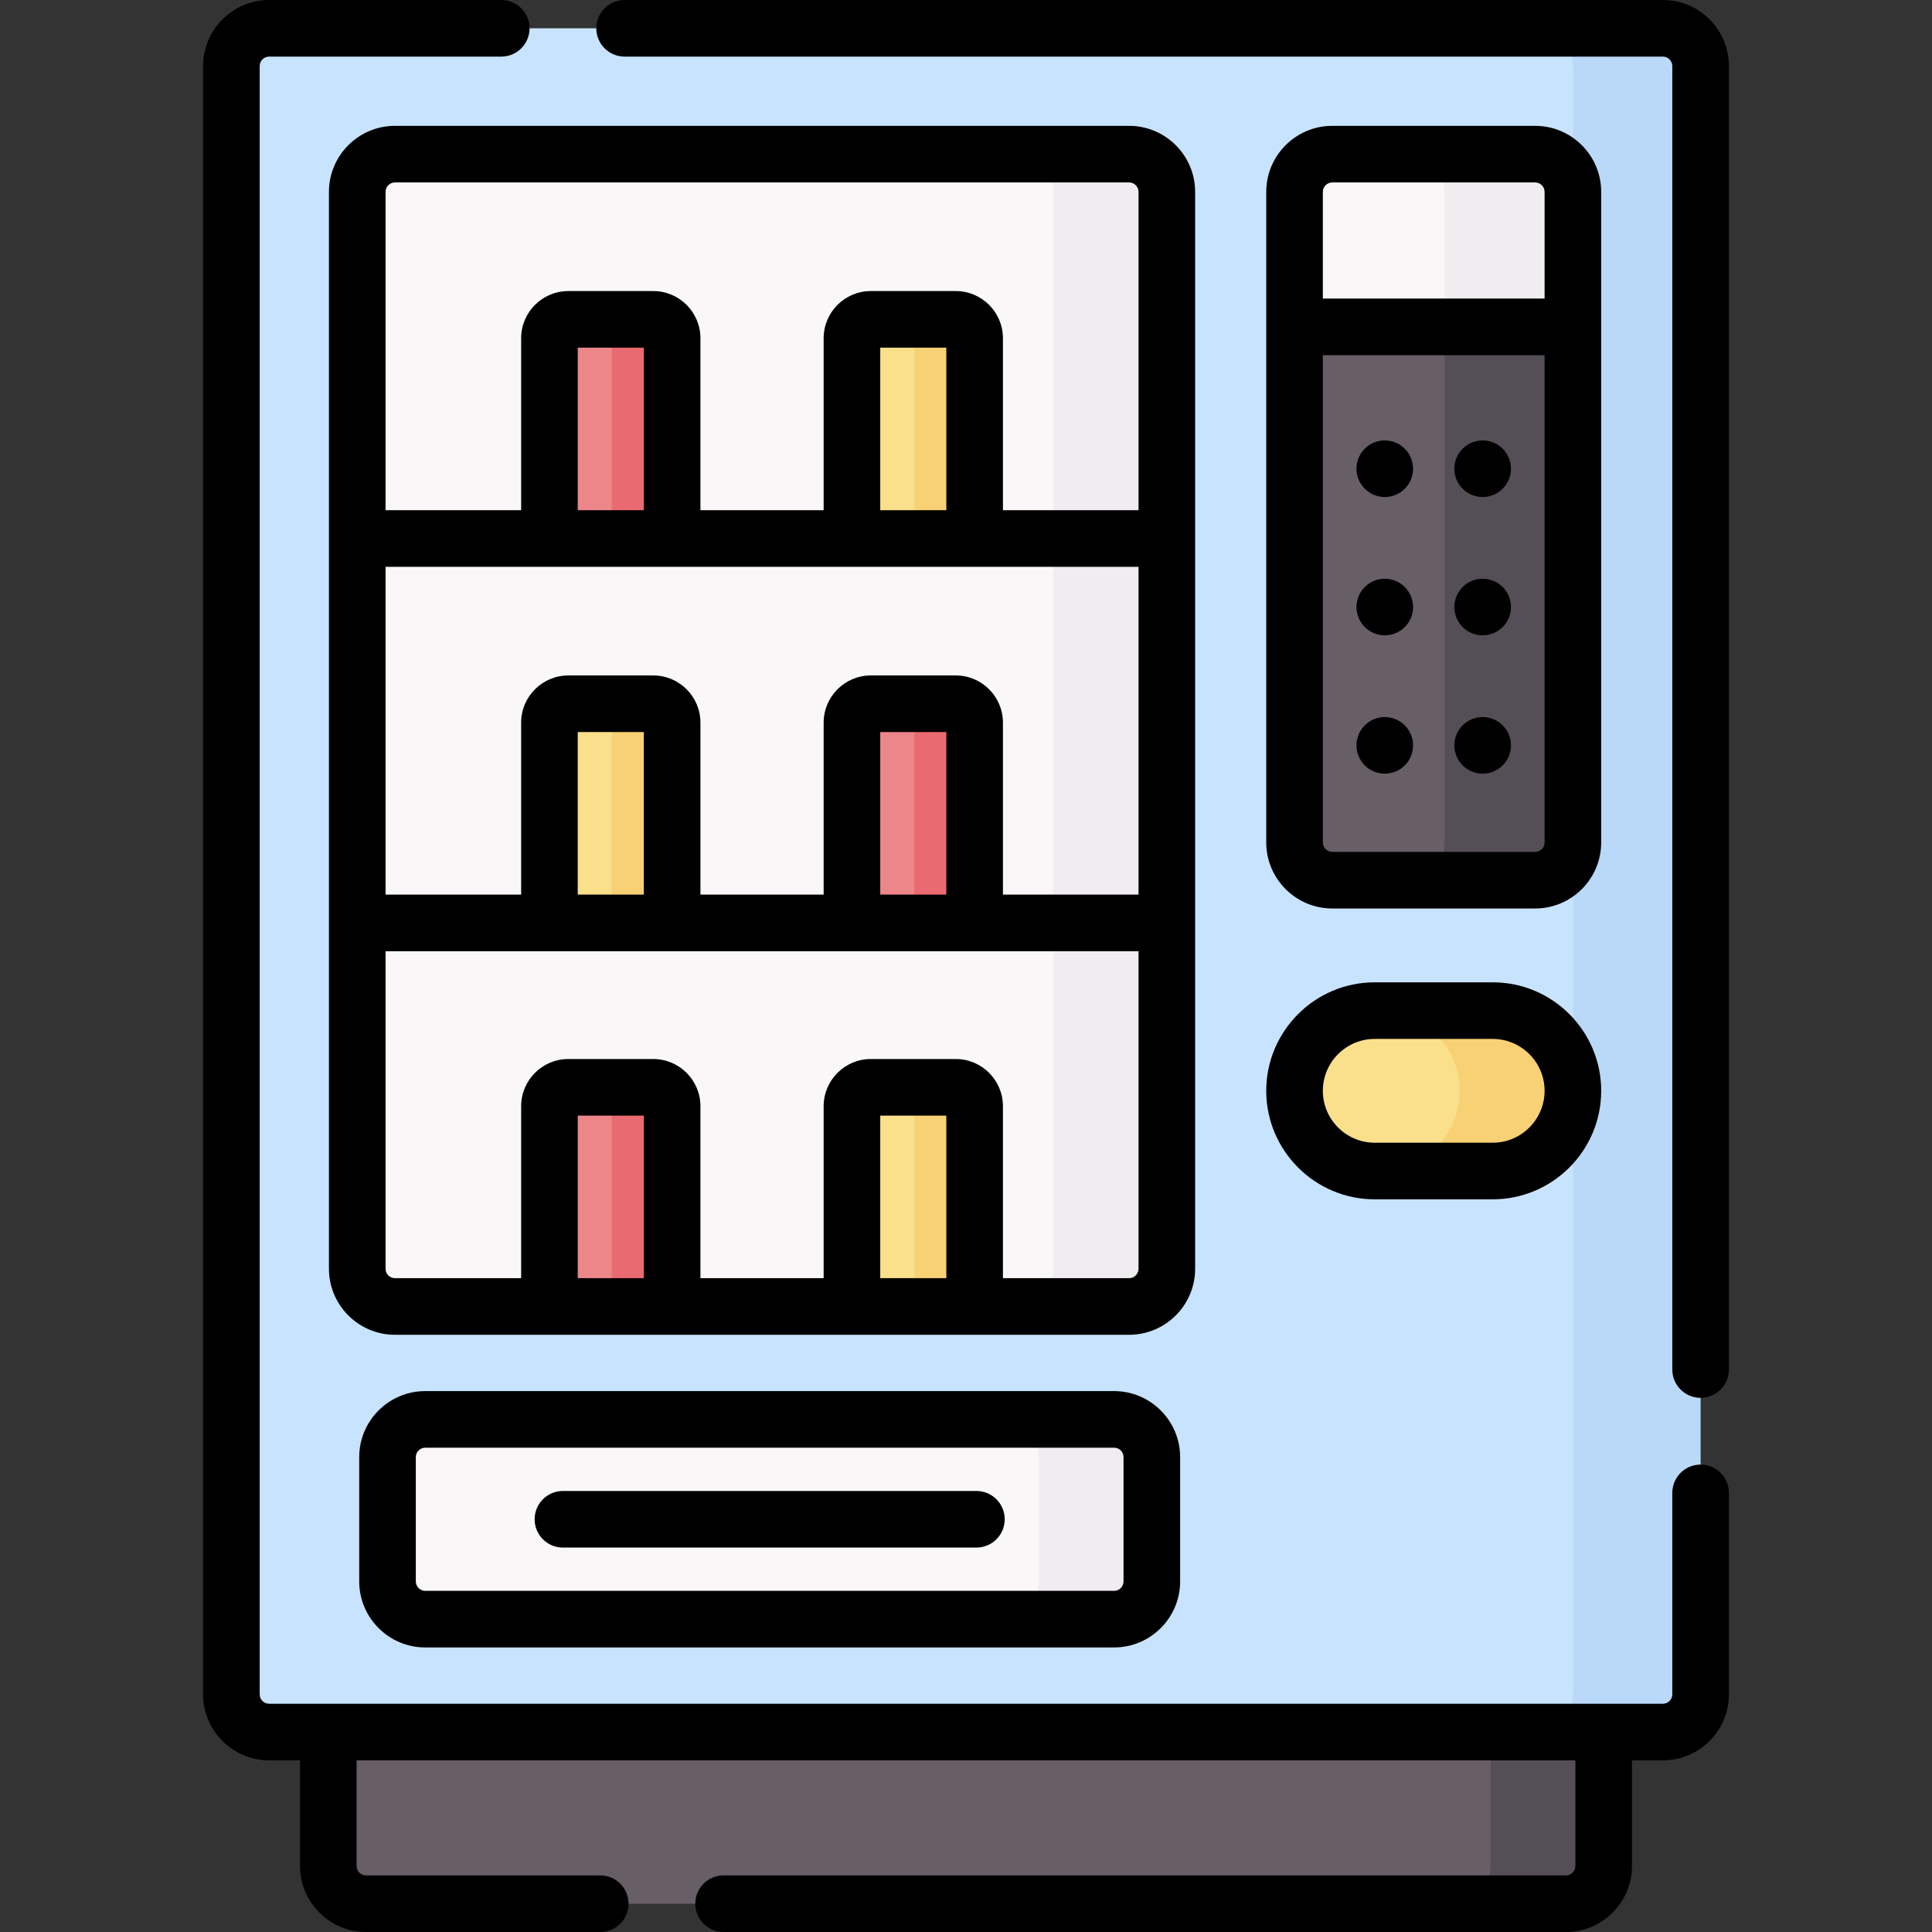<svg id="Capa_1" enable-background="new 0 0 512 512" height="512" viewBox="0 0 512 512" width="512" xmlns="http://www.w3.org/2000/svg"><rect x="0" y="0" width="512" height="512" fill="#333333" stroke="none"/><g><g><g><path d="m392.993 504.5h-295.989c-5.523 0-10-4.477-10-10v-103.726h315.989v103.726c0 5.523-4.477 10-10 10z" fill="#685e65"/><path d="m424.989 390.77v103.73c0 5.52-4.47 10-10 10h-30c5.53 0 10-4.48 10-10v-103.73z" fill="#544e56"/><path d="m410.676 459.013h-339.355c-5.523 0-10-4.477-10-10v-431.513c0-5.523 4.477-10 10-10h339.354c5.523 0 10 4.477 10 10v431.513c.001 5.522-4.476 10-9.999 10z" fill="#c8e3fd"/><path d="m450.678 17.5v431.51c0 5.53-4.48 10-10 10h-33.85c5.53 0 10-4.47 10-10v-431.51c0-5.52-4.47-10-10-10h33.85c5.521 0 10 4.48 10 10z" fill="#bad9f9"/><path d="m273.244 429.09h-160.55c-5.523 0-10-4.477-10-10v-32.935c0-5.523 4.477-10 10-10h160.55c5.523 0 10 4.477 10 10v32.935c0 5.523-4.477 10-10 10z" fill="#f9f7f8"/><path d="m305.249 386.16v32.93c0 5.52-4.48 10-10 10h-30c5.52 0 10-4.48 10-10v-32.93c0-5.53-4.48-10-10-10h30c5.52 0 10 4.47 10 10z" fill="#efedef"/><path d="m376.831 233.256h-23.765c-5.523 0-10-4.477-10-10v-136.633l10-25.773c0-5.523 4.477-10 10-10h13.765c5.523 0 10 4.477 10 10v162.406c0 5.523-4.477 10-10 10z" fill="#685e65"/><path d="m406.829 60.85 10 25.773v136.637c0 5.52-4.47 10-10 10h-34c5.53 0 10-4.48 10-10v-136.637-25.773c0-5.52-4.47-10-10-10h24c5.53 0 10 4.48 10 10z" fill="#544e56"/><path d="m386.831 86.623h-43.765v-35.773c0-5.523 4.477-10 10-10h23.765c5.523 0 10 4.477 10 10z" fill="#f9f7f8"/><path d="m416.829 50.85v35.77h-34v-35.77c0-5.52-4.47-10-10-10h34c5.53 0 10 4.48 10 10z" fill="#efedef"/><path d="m375.576 310.333h-11.256c-11.738 0-21.254-9.516-21.254-21.254 0-11.739 9.516-21.255 21.254-21.255h11.256c11.739 0 21.255 9.516 21.255 21.255 0 11.738-9.516 21.254-21.255 21.254z" fill="#fbe08b"/><path d="m416.829 289.08c0 5.87-2.38 11.18-6.22 15.03-3.85 3.84-9.16 6.22-15.03 6.22h-30c5.87 0 11.18-2.38 15.03-6.22 3.84-3.85 6.22-9.16 6.22-15.03 0-11.74-9.51-21.26-21.25-21.26h30c11.74 0 21.25 9.52 21.25 21.26z" fill="#f8d175"/><path d="m289.22 50.849v285.38c0 5.53-4.47 10-10 10h-20.934l-14.159-10-18.352 10h-47.655l-13.545-10-18.967 10h-40.938c-5.52 0-10-4.47-10-10v-84.15l10-7.5-10-7.5v-86.87l10-6.108-10-8.892v-84.36c0-5.52 4.48-10 10-10h174.55c5.53 0 10 4.48 10 10z" fill="#f9f7f8"/><path d="m309.22 50.849v84.36l-10 7.5 10 7.5v86.87l-10 9.199 10 5.801v84.15c0 5.53-4.47 10-10 10h-30c5.53 0 10-4.47 10-10v-84.15l10-8.412-10-6.588v-86.87l10-7.495-10-7.506v-84.36c0-5.52-4.47-10-10-10h30c5.53.001 10 4.481 10 10.001z" fill="#efedef"/><path d="m248.287 142.713h-22.512v-53.078c0-2.761 2.239-5 5-5h12.512c2.761 0 5 2.239 5 5z" fill="#fbe08b"/><path d="m166.12 142.713h-20.512v-53.078c0-2.761 2.239-5 5-5h10.512c2.761 0 5 2.239 5 5z" fill="#ed8689"/><path d="m246.287 244.578h-20.512v-53.078c0-2.761 2.239-5 5-5h10.512c2.761 0 5 2.239 5 5z" fill="#ed8689"/><path d="m166.12 244.578h-20.512v-53.078c0-2.761 2.239-5 5-5h10.512c2.761 0 5 2.239 5 5z" fill="#fbe08b"/><path d="m246.287 346.232h-20.512v-53.078c0-2.762 2.239-5 5-5h10.512c2.761 0 5 2.238 5 5z" fill="#fbe08b"/><path d="m258.29 89.639v53.07h-16v-53.07c0-2.76-2.24-5-5-5h16c2.76 0 5 2.24 5 5z" fill="#f8d175"/><path d="m178.12 89.639v53.07h-16v-53.07c0-2.76-2.24-5-5-5h16c2.76 0 5 2.24 5 5z" fill="#ea6a71"/><path d="m258.29 191.499v53.08h-16v-53.08c0-2.76-2.24-5-5-5h16c2.76 0 5 2.24 5 5z" fill="#ea6a71"/><path d="m178.12 191.499v53.08h-16v-53.08c0-2.76-2.24-5-5-5h16c2.76 0 5 2.24 5 5z" fill="#f8d175"/><path d="m166.12 346.232h-20.512v-53.078c0-2.762 2.239-5 5-5h10.512c2.761 0 5 2.238 5 5z" fill="#ed8689"/><path d="m258.29 293.149v53.08h-16v-53.08c0-2.76-2.24-5-5-5h16c2.76 0 5 2.24 5 5z" fill="#f8d175"/><path d="m178.12 293.149v53.08h-16v-53.08c0-2.76-2.24-5-5-5h16c2.76 0 5 2.24 5 5z" fill="#ea6a71"/></g></g><g><path d="m440.677 0h-275.151c-4.142 0-7.5 3.358-7.5 7.5s3.358 7.5 7.5 7.5h275.151c1.379 0 2.5 1.122 2.5 2.5v345.442c0 4.142 3.357 7.5 7.5 7.5s7.5-3.358 7.5-7.5v-345.442c0-9.649-7.851-17.5-17.5-17.5z"/><path d="m71.323 451.513c-1.378 0-2.5-1.122-2.5-2.5v-431.513c0-1.378 1.122-2.5 2.5-2.5h61.515c4.142 0 7.5-3.358 7.5-7.5s-3.358-7.5-7.5-7.5h-61.515c-9.649 0-17.5 7.851-17.5 17.5v431.513c0 9.649 7.851 17.5 17.5 17.5h8.183v27.987c0 9.649 7.851 17.5 17.5 17.5h62.065c4.142 0 7.5-3.358 7.5-7.5s-3.358-7.5-7.5-7.5h-62.065c-1.378 0-2.5-1.122-2.5-2.5v-27.987h322.988v27.987c0 1.378-1.121 2.5-2.5 2.5h-223.237c-4.142 0-7.5 3.358-7.5 7.5s3.358 7.5 7.5 7.5h223.237c9.649 0 17.5-7.851 17.5-17.5v-27.987h8.183c9.649 0 17.5-7.851 17.5-17.5v-53.385c0-4.142-3.357-7.5-7.5-7.5s-7.5 3.358-7.5 7.5v53.385c0 1.378-1.121 2.5-2.5 2.5z"/><path d="m295.246 368.655h-182.55c-9.649 0-17.5 7.851-17.5 17.5v32.935c0 9.65 7.851 17.5 17.5 17.5h182.55c9.65 0 17.5-7.85 17.5-17.5v-32.935c0-9.649-7.85-17.5-17.5-17.5zm2.5 50.435c0 1.379-1.121 2.5-2.5 2.5h-182.55c-1.378 0-2.5-1.121-2.5-2.5v-32.935c0-1.378 1.122-2.5 2.5-2.5h182.55c1.379 0 2.5 1.122 2.5 2.5z"/><path d="m406.832 240.756c9.649 0 17.5-7.85 17.5-17.5v-172.406c0-9.649-7.851-17.5-17.5-17.5h-53.765c-9.649 0-17.5 7.851-17.5 17.5v172.407c0 9.65 7.851 17.5 17.5 17.5h53.765zm-53.764-192.406h53.765c1.379 0 2.5 1.122 2.5 2.5v28.273h-58.765v-28.273c0-1.379 1.121-2.5 2.5-2.5zm-2.5 174.906v-129.133h58.765v129.133c0 1.379-1.121 2.5-2.5 2.5h-53.765c-1.379 0-2.5-1.121-2.5-2.5z"/><path d="m366.979 131.715c4.142 0 7.5-3.358 7.5-7.5 0-4.142-3.358-7.5-7.5-7.5s-7.5 3.358-7.5 7.5c0 4.142 3.358 7.5 7.5 7.5z"/><path d="m392.921 131.715c4.142 0 7.5-3.358 7.5-7.5 0-4.142-3.358-7.5-7.5-7.5s-7.5 3.358-7.5 7.5c0 4.142 3.358 7.5 7.5 7.5z"/><path d="m366.979 168.372c4.142 0 7.5-3.358 7.5-7.5 0-4.142-3.358-7.5-7.5-7.5s-7.5 3.358-7.5 7.5c0 4.142 3.358 7.5 7.5 7.5z"/><path d="m392.921 168.372c4.142 0 7.5-3.358 7.5-7.5 0-4.142-3.358-7.5-7.5-7.5s-7.5 3.358-7.5 7.5c0 4.142 3.358 7.5 7.5 7.5z"/><path d="m366.979 205.029c4.142 0 7.5-3.358 7.5-7.5 0-4.142-3.358-7.5-7.5-7.5s-7.5 3.358-7.5 7.5c0 4.142 3.358 7.5 7.5 7.5z"/><path d="m392.921 205.029c4.142 0 7.5-3.358 7.5-7.5 0-4.142-3.358-7.5-7.5-7.5s-7.5 3.358-7.5 7.5c0 4.142 3.358 7.5 7.5 7.5z"/><path d="m258.76 395.123h-109.578c-4.142 0-7.5 3.358-7.5 7.5s3.358 7.5 7.5 7.5h109.578c4.143 0 7.5-3.358 7.5-7.5s-3.357-7.5-7.5-7.5z"/><path d="m364.323 317.834h31.256c15.854 0 28.754-12.899 28.754-28.755s-12.899-28.754-28.754-28.754h-31.256c-15.855 0-28.755 12.899-28.755 28.754s12.899 28.755 28.755 28.755zm0-42.51h31.256c7.584 0 13.754 6.17 13.754 13.754 0 7.585-6.17 13.755-13.754 13.755h-31.256c-7.584 0-13.755-6.17-13.755-13.755 0-7.583 6.17-13.754 13.755-13.754z"/><path d="m316.724 50.849c0-9.649-7.851-17.5-17.5-17.5h-194.55c-9.649 0-17.5 7.851-17.5 17.5v285.383c0 9.65 7.851 17.5 17.5 17.5h194.55c9.649 0 17.5-7.85 17.5-17.5zm-65.935 186.229h-17.513v-43.078h17.513zm2.5-58.077h-22.512c-6.893 0-12.5 5.607-12.5 12.5v45.578h-32.655v-45.578c0-6.893-5.607-12.5-12.5-12.5h-22.512c-6.893 0-12.5 5.607-12.5 12.5v45.578h-35.935v-86.865h199.55v86.865h-35.935v-45.578c-.001-6.893-5.608-12.5-12.501-12.5zm-82.668 58.077h-17.512v-43.078h17.512zm0-101.865h-17.512v-43.078h17.512zm80.168 0h-17.513v-43.078h17.513zm-146.115-86.864h194.55c1.379 0 2.5 1.122 2.5 2.5v84.365h-35.935v-45.579c0-6.893-5.607-12.5-12.501-12.5h-22.512c-6.893 0-12.5 5.607-12.5 12.5v45.578h-32.655v-45.578c0-6.893-5.607-12.5-12.5-12.5h-22.512c-6.893 0-12.5 5.607-12.5 12.5v45.578h-35.935v-84.364c0-1.379 1.122-2.5 2.5-2.5zm65.947 290.382h-17.512v-43.078h17.512zm80.168 0h-17.513v-43.078h17.513zm48.435 0h-33.435v-45.578c0-6.893-5.607-12.5-12.501-12.5h-22.512c-6.893 0-12.5 5.607-12.5 12.5v45.578h-32.655v-45.578c0-6.893-5.607-12.5-12.5-12.5h-22.512c-6.893 0-12.5 5.607-12.5 12.5v45.578h-33.435c-1.378 0-2.5-1.121-2.5-2.5v-84.153h199.55v84.153c0 1.379-1.121 2.5-2.5 2.5z"/></g></g></svg>